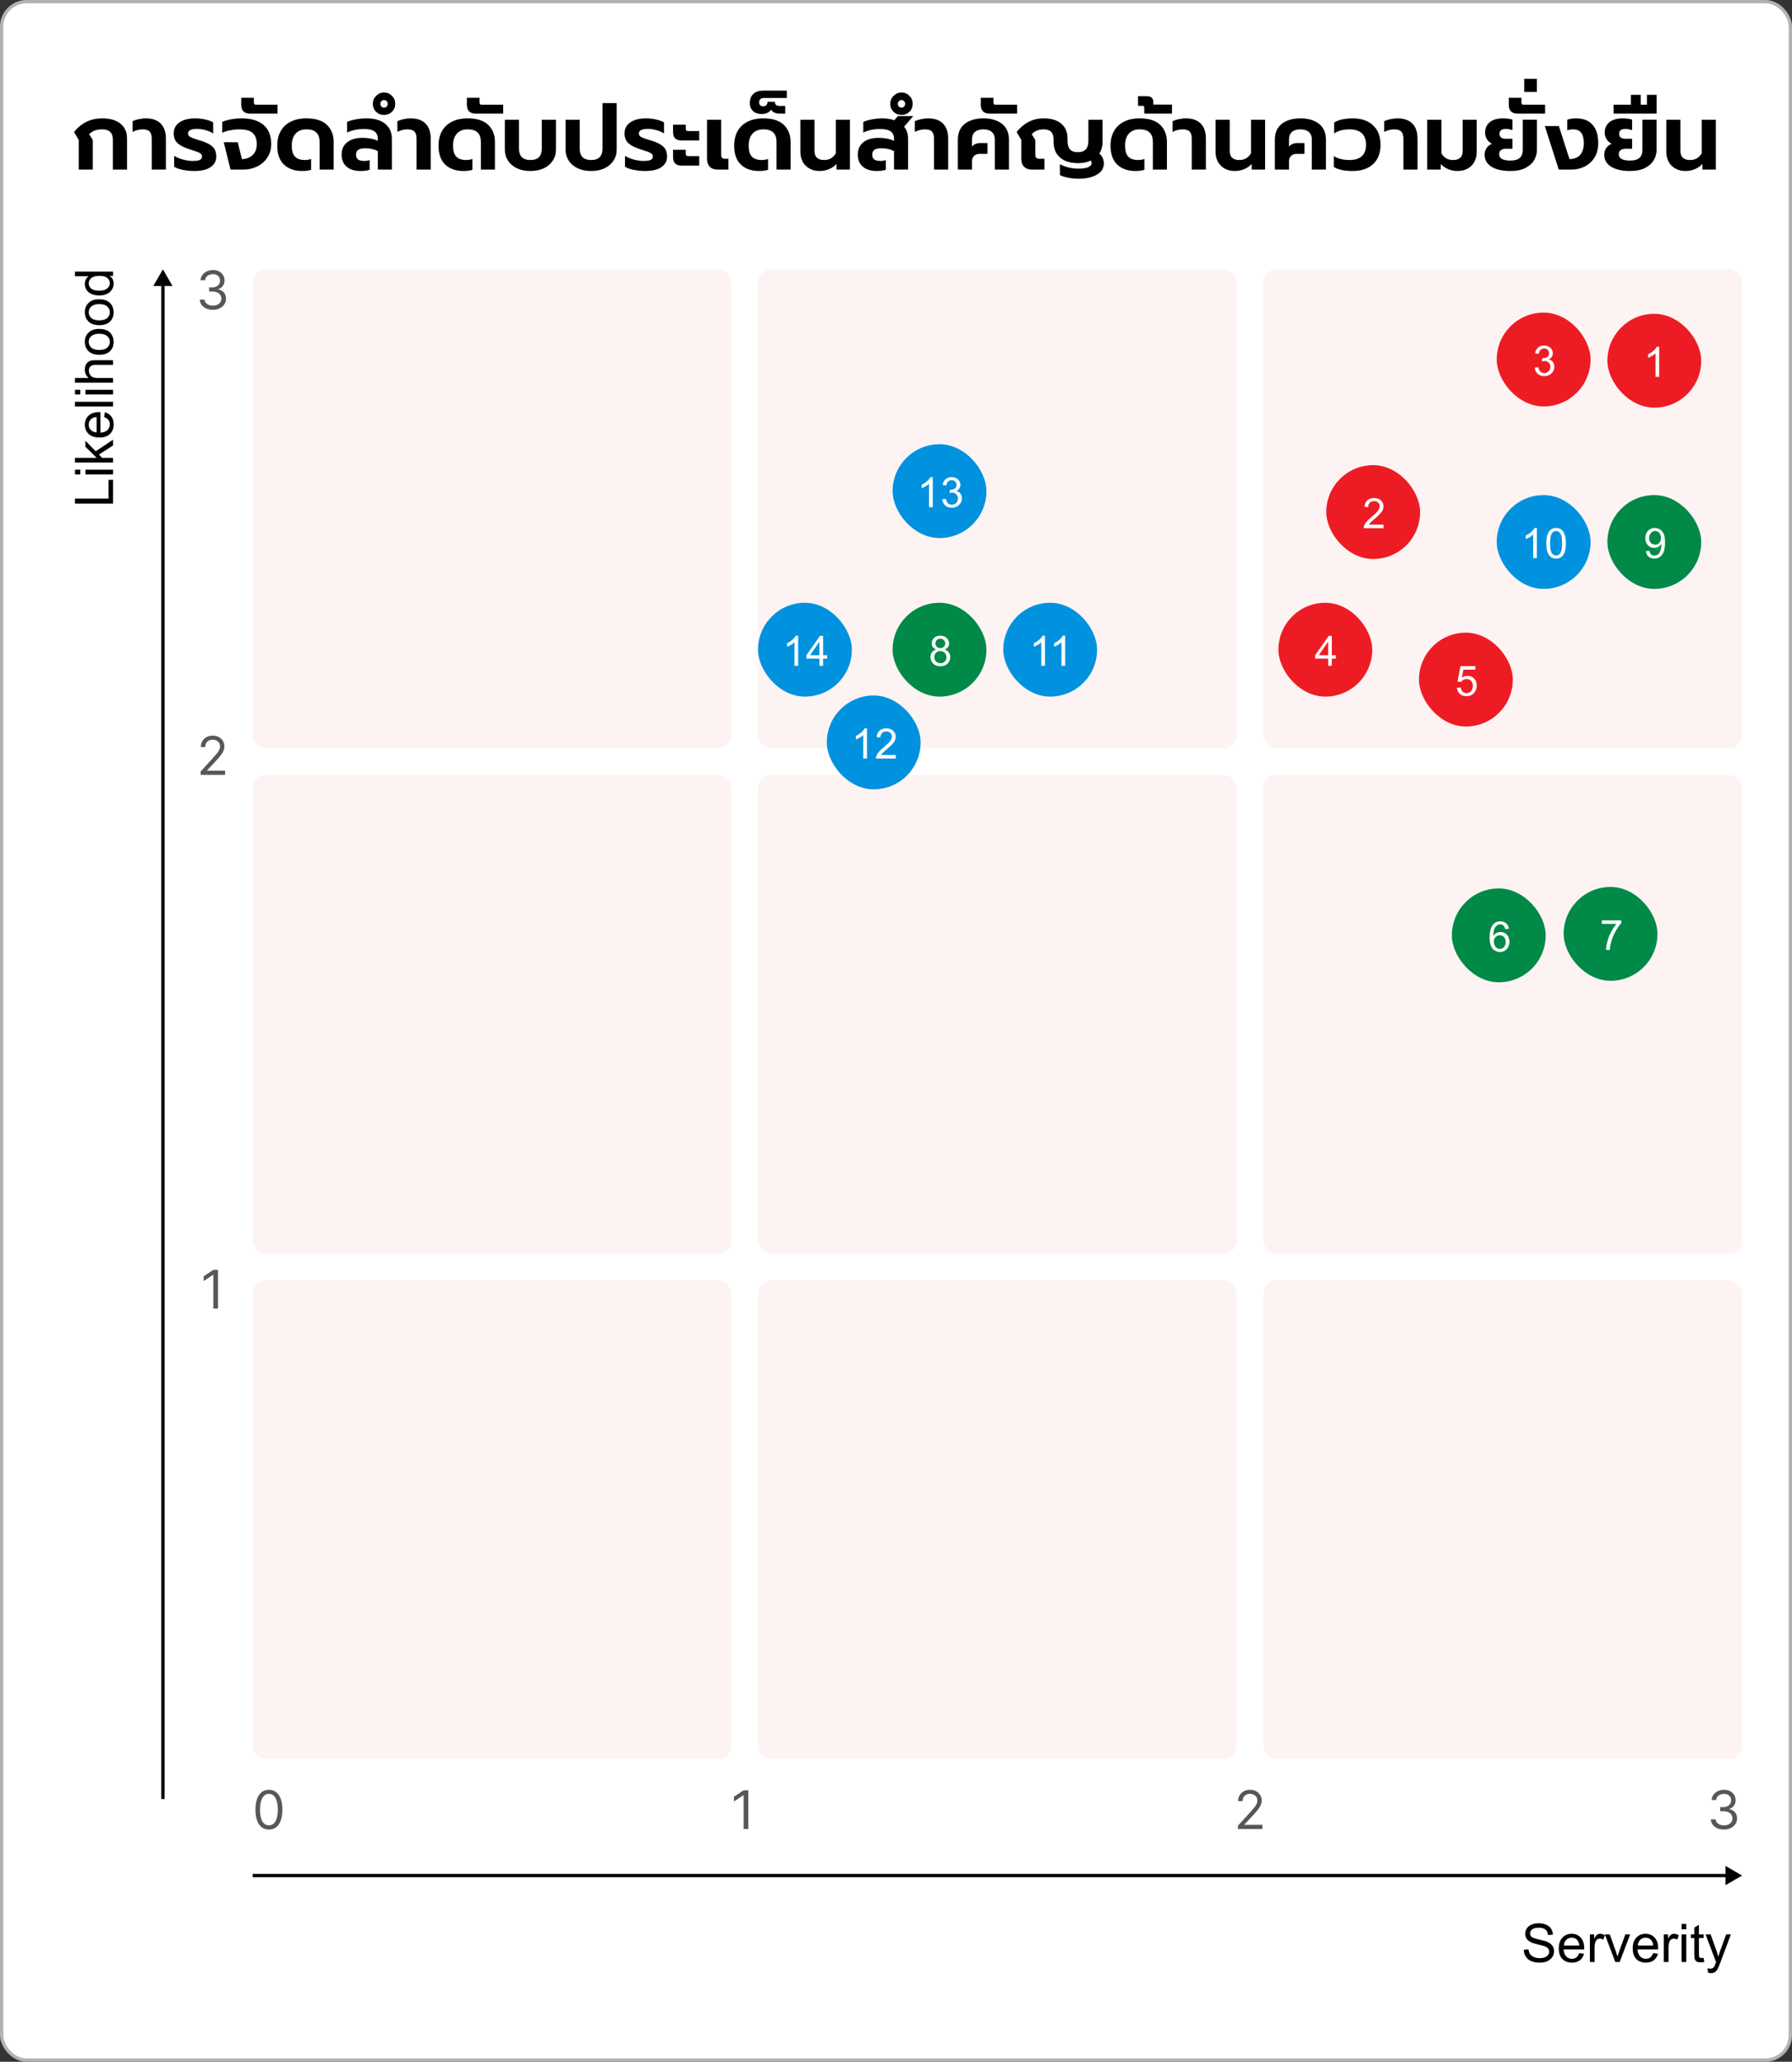 <svg width="539" height="620" viewBox="0 0 539 620" fill="none" xmlns="http://www.w3.org/2000/svg">
<rect x="0" y="0" width="539" height="620" fill="#333333" stroke="none"/>
<rect x="0.5" y="0.5" width="538" height="619" rx="7.5" fill="white"/>
<rect x="0.5" y="0.5" width="538" height="619" rx="7.5" stroke="#B2B2B2"/>
<path d="M23.677 42.068L22.277 39.688C24.462 36.963 27.271 35.6 30.706 35.6C33.114 35.6 34.962 36.132 36.249 37.196C37.556 38.26 38.209 39.744 38.209 41.648V51H33.953V41.984C33.953 39.931 32.871 38.904 30.706 38.904C29.903 38.904 29.184 39.016 28.549 39.24C27.933 39.464 27.355 39.828 26.814 40.332L27.905 42.124V51H23.677V42.068ZM45.64 41.676C45.64 40.705 45.434 40.005 45.024 39.576C44.613 39.128 43.894 38.904 42.868 38.904C41.878 38.904 40.88 39.156 39.872 39.66V36.44C40.32 36.216 40.917 36.02 41.664 35.852C42.429 35.684 43.166 35.6 43.876 35.6C45.836 35.6 47.329 36.123 48.356 37.168C49.382 38.213 49.896 39.725 49.896 41.704V51H45.64V41.676ZM58.408 51.42C57.306 51.42 56.186 51.308 55.048 51.084C53.928 50.879 53.041 50.561 52.388 50.132V46.884C53.209 47.369 54.124 47.743 55.132 48.004C56.158 48.265 57.082 48.396 57.904 48.396C58.893 48.396 59.612 48.303 60.06 48.116C60.526 47.911 60.76 47.556 60.76 47.052C60.76 46.604 60.536 46.259 60.088 46.016C59.658 45.773 58.846 45.465 57.652 45.092L56.952 44.868C55.346 44.364 54.161 43.757 53.396 43.048C52.63 42.339 52.248 41.368 52.248 40.136C52.248 38.699 52.826 37.588 53.984 36.804C55.141 36.001 56.7 35.6 58.66 35.6C59.724 35.6 60.75 35.712 61.74 35.936C62.729 36.16 63.522 36.449 64.12 36.804V40.136C63.522 39.725 62.776 39.399 61.88 39.156C61.002 38.895 60.134 38.764 59.276 38.764C57.465 38.764 56.56 39.221 56.56 40.136C56.56 40.584 56.774 40.929 57.204 41.172C57.633 41.415 58.398 41.704 59.5 42.04L60.508 42.348C61.684 42.721 62.598 43.132 63.252 43.58C63.924 44.028 64.39 44.532 64.652 45.092C64.913 45.652 65.044 46.333 65.044 47.136C65.044 48.424 64.484 49.46 63.364 50.244C62.262 51.028 60.61 51.42 58.408 51.42ZM67.297 42.768H71.497L72.757 47.836C74.045 47.836 75.109 47.444 75.949 46.66C76.808 45.857 77.237 44.765 77.237 43.384C77.237 41.891 76.836 40.771 76.033 40.024C75.249 39.277 73.896 38.904 71.973 38.904C71.077 38.904 70.153 38.997 69.201 39.184C68.249 39.371 67.465 39.613 66.849 39.912V36.636C67.596 36.319 68.483 36.067 69.509 35.88C70.555 35.693 71.609 35.6 72.673 35.6C75.567 35.6 77.769 36.263 79.281 37.588C80.812 38.895 81.577 40.808 81.577 43.328C81.577 44.859 81.195 46.203 80.429 47.36C79.683 48.517 78.665 49.413 77.377 50.048C76.108 50.683 74.708 51 73.177 51H69.341L67.297 42.768ZM75.244 34.172C73.452 34.172 72.556 33.267 72.556 31.456V29.412H76.364V30.784C76.364 31.045 76.42 31.232 76.532 31.344C76.625 31.437 76.812 31.484 77.092 31.484H83.476V34.172H75.244ZM90.896 51.42C88.581 51.42 86.752 50.776 85.408 49.488C84.064 48.2 83.392 46.315 83.392 43.832C83.392 41.237 84.167 39.221 85.716 37.784C87.265 36.328 89.403 35.6 92.128 35.6C94.947 35.6 97.019 36.253 98.344 37.56C99.688 38.867 100.36 40.584 100.36 42.712V51H96.132V42.684C96.132 41.452 95.815 40.519 95.18 39.884C94.564 39.231 93.547 38.904 92.128 38.904C90.784 38.904 89.72 39.324 88.936 40.164C88.152 41.004 87.76 42.227 87.76 43.832C87.76 45.307 88.077 46.389 88.712 47.08C89.365 47.771 90.355 48.116 91.68 48.116C92.389 48.116 93.024 48.013 93.584 47.808V51.056C92.856 51.299 91.96 51.42 90.896 51.42ZM108.379 51.42C106.662 51.42 105.29 50.991 104.263 50.132C103.255 49.273 102.751 48.06 102.751 46.492C102.751 44.924 103.302 43.692 104.403 42.796C105.523 41.9 107.054 41.452 108.995 41.452C110.806 41.452 112.355 41.751 113.643 42.348V41.76C113.643 40.752 113.307 40.005 112.635 39.52C111.982 39.035 110.918 38.792 109.443 38.792C108.529 38.792 107.633 38.885 106.755 39.072C105.878 39.259 105.094 39.52 104.403 39.856V36.664C105.019 36.365 105.869 36.113 106.951 35.908C108.034 35.703 109.126 35.6 110.227 35.6C112.729 35.6 114.623 36.16 115.911 37.28C117.218 38.381 117.871 39.865 117.871 41.732V51H113.643V45.428C112.561 44.868 111.291 44.588 109.835 44.588C108.883 44.588 108.183 44.747 107.735 45.064C107.306 45.381 107.091 45.876 107.091 46.548C107.091 47.164 107.287 47.631 107.679 47.948C108.09 48.247 108.734 48.396 109.611 48.396C110.227 48.396 110.75 48.303 111.179 48.116V51.056C110.451 51.299 109.518 51.42 108.379 51.42ZM115.52 34.564C114.568 34.564 113.765 34.247 113.112 33.612C112.459 32.959 112.132 32.156 112.132 31.204C112.132 30.271 112.468 29.477 113.14 28.824C113.793 28.152 114.587 27.816 115.52 27.816C116.453 27.816 117.247 28.152 117.9 28.824C118.553 29.477 118.88 30.271 118.88 31.204C118.88 32.156 118.553 32.959 117.9 33.612C117.247 34.247 116.453 34.564 115.52 34.564ZM115.52 32.38C115.819 32.38 116.08 32.268 116.304 32.044C116.509 31.801 116.612 31.531 116.612 31.232C116.612 30.915 116.509 30.644 116.304 30.42C116.08 30.196 115.819 30.084 115.52 30.084C115.203 30.084 114.941 30.196 114.736 30.42C114.512 30.644 114.4 30.915 114.4 31.232C114.4 31.531 114.512 31.801 114.736 32.044C114.941 32.268 115.203 32.38 115.52 32.38ZM125.292 41.676C125.292 40.705 125.087 40.005 124.676 39.576C124.265 39.128 123.547 38.904 122.52 38.904C121.531 38.904 120.532 39.156 119.524 39.66V36.44C119.972 36.216 120.569 36.02 121.316 35.852C122.081 35.684 122.819 35.6 123.528 35.6C125.488 35.6 126.981 36.123 128.008 37.168C129.035 38.213 129.548 39.725 129.548 41.704V51H125.292V41.676ZM139.404 51.42C137.089 51.42 135.26 50.776 133.916 49.488C132.572 48.2 131.9 46.315 131.9 43.832C131.9 41.237 132.675 39.221 134.224 37.784C135.773 36.328 137.911 35.6 140.636 35.6C143.455 35.6 145.527 36.253 146.852 37.56C148.196 38.867 148.868 40.584 148.868 42.712V51H144.64V42.684C144.64 41.452 144.323 40.519 143.688 39.884C143.072 39.231 142.055 38.904 140.636 38.904C139.292 38.904 138.228 39.324 137.444 40.164C136.66 41.004 136.268 42.227 136.268 43.832C136.268 45.307 136.585 46.389 137.22 47.08C137.873 47.771 138.863 48.116 140.188 48.116C140.897 48.116 141.532 48.013 142.092 47.808V51.056C141.364 51.299 140.468 51.42 139.404 51.42ZM143.111 34.172C141.319 34.172 140.423 33.267 140.423 31.456V29.412H144.231V30.784C144.231 31.045 144.287 31.232 144.399 31.344C144.493 31.437 144.679 31.484 144.959 31.484H151.343V34.172H143.111ZM159.547 51.42C157.998 51.42 156.645 51.149 155.487 50.608C154.33 50.048 153.434 49.283 152.799 48.312C152.165 47.341 151.847 46.24 151.847 45.008V36.02H156.103V44.728C156.103 45.811 156.383 46.651 156.943 47.248C157.522 47.827 158.39 48.116 159.547 48.116C160.705 48.116 161.563 47.827 162.123 47.248C162.683 46.651 162.963 45.811 162.963 44.728V36.02H167.219V45.008C167.219 46.24 166.902 47.341 166.267 48.312C165.633 49.283 164.737 50.048 163.579 50.608C162.422 51.149 161.078 51.42 159.547 51.42ZM177.812 51.42C176.263 51.42 174.91 51.149 173.752 50.608C172.595 50.048 171.699 49.283 171.064 48.312C170.43 47.341 170.112 46.24 170.112 45.008V36.02H174.368V44.728C174.368 45.811 174.648 46.651 175.208 47.248C175.787 47.827 176.655 48.116 177.812 48.116C178.97 48.116 179.828 47.827 180.388 47.248C180.948 46.651 181.228 45.811 181.228 44.728V31.008H185.484V45.008C185.484 46.24 185.167 47.341 184.532 48.312C183.898 49.283 183.002 50.048 181.844 50.608C180.687 51.149 179.343 51.42 177.812 51.42ZM194.005 51.42C192.904 51.42 191.784 51.308 190.645 51.084C189.525 50.879 188.639 50.561 187.985 50.132V46.884C188.807 47.369 189.721 47.743 190.729 48.004C191.756 48.265 192.68 48.396 193.501 48.396C194.491 48.396 195.209 48.303 195.657 48.116C196.124 47.911 196.357 47.556 196.357 47.052C196.357 46.604 196.133 46.259 195.685 46.016C195.256 45.773 194.444 45.465 193.249 45.092L192.549 44.868C190.944 44.364 189.759 43.757 188.993 43.048C188.228 42.339 187.845 41.368 187.845 40.136C187.845 38.699 188.424 37.588 189.581 36.804C190.739 36.001 192.297 35.6 194.257 35.6C195.321 35.6 196.348 35.712 197.337 35.936C198.327 36.16 199.12 36.449 199.717 36.804V40.136C199.12 39.725 198.373 39.399 197.477 39.156C196.6 38.895 195.732 38.764 194.873 38.764C193.063 38.764 192.157 39.221 192.157 40.136C192.157 40.584 192.372 40.929 192.801 41.172C193.231 41.415 193.996 41.704 195.097 42.04L196.105 42.348C197.281 42.721 198.196 43.132 198.849 43.58C199.521 44.028 199.988 44.532 200.249 45.092C200.511 45.652 200.641 46.333 200.641 47.136C200.641 48.424 200.081 49.46 198.961 50.244C197.86 51.028 196.208 51.42 194.005 51.42ZM205.079 42.236C204.145 42.236 203.473 42.031 203.063 41.62C202.652 41.191 202.447 40.547 202.447 39.688V37.504H206.255V38.708C206.255 38.951 206.311 39.128 206.423 39.24C206.535 39.352 206.731 39.408 207.011 39.408H210.315V42.236H205.079ZM205.079 49.796C204.145 49.796 203.473 49.581 203.063 49.152C202.652 48.723 202.447 48.079 202.447 47.22V45.036H206.255V46.24C206.255 46.483 206.311 46.66 206.423 46.772C206.535 46.884 206.731 46.94 207.011 46.94H210.315V49.796H205.079ZM215.851 51C214.824 51 214.031 50.711 213.471 50.132C212.93 49.535 212.659 48.713 212.659 47.668V36.02H216.915V46.52C216.915 46.968 217.008 47.285 217.195 47.472C217.382 47.659 217.69 47.752 218.119 47.752H219.099V51H215.851ZM228.326 51.42C226.011 51.42 224.182 50.776 222.838 49.488C221.494 48.2 220.822 46.315 220.822 43.832C220.822 41.237 221.596 39.221 223.146 37.784C224.695 36.328 226.832 35.6 229.558 35.6C232.376 35.6 234.448 36.253 235.774 37.56C237.118 38.867 237.79 40.584 237.79 42.712V51H233.562V42.684C233.562 41.452 233.244 40.519 232.61 39.884C231.994 39.231 230.976 38.904 229.558 38.904C228.214 38.904 227.15 39.324 226.366 40.164C225.582 41.004 225.19 42.227 225.19 43.832C225.19 45.307 225.507 46.389 226.142 47.08C226.795 47.771 227.784 48.116 229.11 48.116C229.819 48.116 230.454 48.013 231.014 47.808V51.056C230.286 51.299 229.39 51.42 228.326 51.42ZM229.121 34.284C228.02 34.284 227.152 33.995 226.517 33.416C225.864 32.819 225.537 32.025 225.537 31.036C225.537 29.785 225.901 28.843 226.629 28.208C227.338 27.573 228.318 27.256 229.569 27.256H236.653V29.468H229.877C228.85 29.468 228.337 29.888 228.337 30.728C228.337 31.12 228.44 31.428 228.645 31.652C228.85 31.857 229.149 31.96 229.541 31.96C229.97 31.96 230.297 31.839 230.521 31.596C230.745 31.353 230.857 31.027 230.857 30.616H233.069C233.069 31.437 233.536 31.848 234.469 31.848H236.177V34.172H234.525C233.89 34.172 233.34 34.06 232.873 33.836C232.388 33.593 232.07 33.295 231.921 32.94C231.753 33.313 231.408 33.631 230.885 33.892C230.362 34.153 229.774 34.284 229.121 34.284ZM246.565 51.42C245.352 51.42 244.306 51.168 243.429 50.664C242.552 50.16 241.88 49.469 241.413 48.592C240.965 47.715 240.741 46.735 240.741 45.652V36.02H244.997V45.4C244.997 47.211 245.958 48.116 247.881 48.116C248.665 48.116 249.337 47.957 249.897 47.64C250.476 47.304 250.98 46.791 251.409 46.1V36.02H255.637V51H251.605V49.32C250.952 50.011 250.177 50.533 249.281 50.888C248.404 51.243 247.498 51.42 246.565 51.42ZM263.637 51.42C261.92 51.42 260.548 50.991 259.521 50.132C258.513 49.273 258.009 48.06 258.009 46.492C258.009 44.924 258.56 43.692 259.661 42.796C260.781 41.9 262.312 41.452 264.253 41.452C266.064 41.452 267.613 41.751 268.901 42.348V41.76C268.901 40.752 268.565 40.005 267.893 39.52C267.24 39.035 266.176 38.792 264.701 38.792C263.787 38.792 262.891 38.885 262.013 39.072C261.136 39.259 260.352 39.52 259.661 39.856V36.664C260.277 36.365 261.127 36.113 262.209 35.908C263.292 35.703 264.384 35.6 265.485 35.6C266.736 35.6 267.903 35.787 268.985 36.16L270.077 34.9H274.697L271.925 38.12C272.728 39.035 273.129 40.239 273.129 41.732V51H268.901V45.428C267.819 44.868 266.549 44.588 265.093 44.588C264.141 44.588 263.441 44.747 262.993 45.064C262.564 45.381 262.349 45.876 262.349 46.548C262.349 47.164 262.545 47.631 262.937 47.948C263.348 48.247 263.992 48.396 264.869 48.396C265.485 48.396 266.008 48.303 266.437 48.116V51.056C265.709 51.299 264.776 51.42 263.637 51.42ZM271.161 34.564C270.209 34.564 269.406 34.247 268.753 33.612C268.099 32.959 267.773 32.156 267.773 31.204C267.773 30.271 268.109 29.477 268.781 28.824C269.434 28.152 270.227 27.816 271.161 27.816C272.094 27.816 272.887 28.152 273.541 28.824C274.194 29.477 274.521 30.271 274.521 31.204C274.521 32.156 274.194 32.959 273.541 33.612C272.887 34.247 272.094 34.564 271.161 34.564ZM271.161 32.38C271.459 32.38 271.721 32.268 271.945 32.044C272.15 31.801 272.253 31.531 272.253 31.232C272.253 30.915 272.15 30.644 271.945 30.42C271.721 30.196 271.459 30.084 271.161 30.084C270.843 30.084 270.582 30.196 270.377 30.42C270.153 30.644 270.041 30.915 270.041 31.232C270.041 31.531 270.153 31.801 270.377 32.044C270.582 32.268 270.843 32.38 271.161 32.38ZM280.933 41.676C280.933 40.705 280.727 40.005 280.317 39.576C279.906 39.128 279.187 38.904 278.161 38.904C277.171 38.904 276.173 39.156 275.165 39.66V36.44C275.613 36.216 276.21 36.02 276.957 35.852C277.722 35.684 278.459 35.6 279.169 35.6C281.129 35.6 282.622 36.123 283.649 37.168C284.675 38.213 285.189 39.725 285.189 41.704V51H280.933V41.676ZM288.101 42.012C288.101 39.94 288.791 38.353 290.173 37.252C291.573 36.151 293.449 35.6 295.801 35.6C298.153 35.6 300.019 36.151 301.401 37.252C302.782 38.353 303.473 39.94 303.473 42.012V51H299.217V41.984C299.217 40.957 298.918 40.192 298.321 39.688C297.742 39.165 296.902 38.904 295.801 38.904C294.681 38.904 293.822 39.165 293.225 39.688C292.646 40.192 292.357 40.957 292.357 41.984V44.112C292.581 43.776 292.907 43.515 293.337 43.328C293.785 43.123 294.279 43.02 294.821 43.02H297.005V46.268H294.597C293.943 46.268 293.402 46.473 292.973 46.884C292.562 47.295 292.357 47.827 292.357 48.48V51H288.101V42.012ZM297.685 34.172C295.893 34.172 294.997 33.267 294.997 31.456V29.412H298.805V30.784C298.805 31.045 298.861 31.232 298.973 31.344C299.067 31.437 299.253 31.484 299.533 31.484H305.918V34.172H297.685ZM324.454 53.744C323.39 53.744 322.344 53.641 321.318 53.436C320.291 53.249 319.451 52.988 318.798 52.652V49.376C320.515 50.272 322.4 50.72 324.454 50.72C325.611 50.72 326.544 50.58 327.254 50.3C327.963 50.02 328.318 49.6 328.318 49.04C328.318 48.779 328.252 48.527 328.122 48.284C326.983 48.807 325.686 49.068 324.23 49.068C322.699 49.068 321.374 48.807 320.254 48.284C319.152 47.761 318.312 47.024 317.734 46.072C317.174 45.12 316.894 44.019 316.894 42.768V41.984C316.894 40.939 316.651 40.164 316.166 39.66C315.68 39.156 314.934 38.904 313.926 38.904C313.179 38.904 312.516 39.016 311.938 39.24C311.378 39.464 310.836 39.828 310.314 40.332L311.406 42.124V46.52C311.406 46.968 311.508 47.285 311.714 47.472C311.919 47.659 312.255 47.752 312.722 47.752H314.15V51H310.398C309.371 51 308.578 50.711 308.018 50.132C307.458 49.535 307.178 48.713 307.178 47.668V42.068L305.778 39.688C306.842 38.363 308.036 37.355 309.362 36.664C310.687 35.955 312.208 35.6 313.926 35.6C316.24 35.6 318.014 36.141 319.246 37.224C320.478 38.288 321.094 39.763 321.094 41.648V42.376C321.094 43.477 321.336 44.317 321.822 44.896C322.307 45.475 323.11 45.764 324.23 45.764C326.32 45.764 327.366 44.635 327.366 42.376V36.02H331.622V42.768C331.622 44.037 331.304 45.167 330.67 46.156C331.136 46.585 331.472 47.043 331.678 47.528C331.902 48.013 332.014 48.555 332.014 49.152C332.014 50.608 331.304 51.737 329.886 52.54C328.467 53.343 326.656 53.744 324.454 53.744ZM341.529 51.42C339.214 51.42 337.385 50.776 336.041 49.488C334.697 48.2 334.025 46.315 334.025 43.832C334.025 41.237 334.8 39.221 336.349 37.784C337.898 36.328 340.036 35.6 342.761 35.6C345.58 35.6 347.652 36.253 348.977 37.56C350.321 38.867 350.993 40.584 350.993 42.712V51H346.765V42.684C346.765 41.452 346.448 40.519 345.813 39.884C345.197 39.231 344.18 38.904 342.761 38.904C341.417 38.904 340.353 39.324 339.569 40.164C338.785 41.004 338.393 42.227 338.393 43.832C338.393 45.307 338.71 46.389 339.345 47.08C339.998 47.771 340.988 48.116 342.313 48.116C343.022 48.116 343.657 48.013 344.217 47.808V51.056C343.489 51.299 342.593 51.42 341.529 51.42ZM344.172 32.38C344.172 32.175 344.135 32.035 344.06 31.96C343.967 31.867 343.818 31.82 343.612 31.82H342.296V28.936H344.928C345.619 28.936 346.123 29.095 346.44 29.412C346.739 29.729 346.888 30.131 346.888 30.616V31.456H352.516V34.172H344.172V32.38ZM358.452 41.676C358.452 40.705 358.247 40.005 357.836 39.576C357.426 39.128 356.707 38.904 355.68 38.904C354.691 38.904 353.692 39.156 352.684 39.66V36.44C353.132 36.216 353.73 36.02 354.476 35.852C355.242 35.684 355.979 35.6 356.688 35.6C358.648 35.6 360.142 36.123 361.168 37.168C362.195 38.213 362.708 39.725 362.708 41.704V51H358.452V41.676ZM371.444 51.42C370.231 51.42 369.185 51.168 368.308 50.664C367.431 50.16 366.759 49.469 366.292 48.592C365.844 47.715 365.62 46.735 365.62 45.652V36.02H369.876V45.4C369.876 47.211 370.837 48.116 372.76 48.116C373.544 48.116 374.216 47.957 374.776 47.64C375.355 47.304 375.859 46.791 376.288 46.1V36.02H380.516V51H376.484V49.32C375.831 50.011 375.056 50.533 374.16 50.888C373.283 51.243 372.377 51.42 371.444 51.42ZM383.448 42.012C383.448 39.94 384.139 38.353 385.52 37.252C386.92 36.151 388.796 35.6 391.148 35.6C393.5 35.6 395.367 36.151 396.748 37.252C398.13 38.353 398.82 39.94 398.82 42.012V51H394.564V41.984C394.564 40.957 394.266 40.192 393.668 39.688C393.09 39.165 392.25 38.904 391.148 38.904C390.028 38.904 389.17 39.165 388.572 39.688C387.994 40.192 387.704 40.957 387.704 41.984V44.112C387.928 43.776 388.255 43.515 388.684 43.328C389.132 43.123 389.627 43.02 390.168 43.02H392.352V46.268H389.944C389.291 46.268 388.75 46.473 388.32 46.884C387.91 47.295 387.704 47.827 387.704 48.48V51H383.448V42.012ZM406.865 51.42C404.382 51.42 402.488 51.019 401.181 50.216V46.912C402.338 47.715 403.925 48.116 405.941 48.116C407.509 48.116 408.722 47.743 409.581 46.996C410.44 46.231 410.869 45.073 410.869 43.524C410.869 41.975 410.44 40.817 409.581 40.052C408.722 39.287 407.509 38.904 405.941 38.904C404 38.904 402.45 39.315 401.293 40.136V36.832C401.946 36.421 402.758 36.113 403.729 35.908C404.7 35.703 405.745 35.6 406.865 35.6C409.478 35.6 411.522 36.3 412.997 37.7C414.49 39.081 415.237 41.023 415.237 43.524C415.237 46.025 414.49 47.967 412.997 49.348C411.522 50.729 409.478 51.42 406.865 51.42ZM422.109 41.676C422.109 40.705 421.903 40.005 421.493 39.576C421.082 39.128 420.363 38.904 419.337 38.904C418.347 38.904 417.349 39.156 416.341 39.66V36.44C416.789 36.216 417.386 36.02 418.133 35.852C418.898 35.684 419.635 35.6 420.345 35.6C422.305 35.6 423.798 36.123 424.825 37.168C425.851 38.213 426.365 39.725 426.365 41.704V51H422.109V41.676ZM438.348 51.42C437.415 51.42 436.51 51.243 435.632 50.888C434.755 50.533 433.99 50.011 433.336 49.32V51H429.276V36.02H433.532V46.1C433.943 46.791 434.438 47.304 435.016 47.64C435.595 47.957 436.276 48.116 437.06 48.116C438.983 48.116 439.944 47.211 439.944 45.4V36.02H444.172V45.652C444.172 46.735 443.948 47.715 443.5 48.592C443.052 49.469 442.39 50.16 441.512 50.664C440.635 51.168 439.58 51.42 438.348 51.42ZM454.244 51.42C451.911 51.42 450.044 51 448.644 50.16C447.244 49.301 446.544 48.079 446.544 46.492C446.544 45.764 446.74 45.111 447.132 44.532C447.543 43.935 448.084 43.505 448.756 43.244C448.14 42.927 447.636 42.469 447.244 41.872C446.871 41.275 446.684 40.621 446.684 39.912C446.684 38.605 447.142 37.56 448.056 36.776C448.99 35.992 450.334 35.6 452.088 35.6C452.63 35.6 453.162 35.637 453.684 35.712C454.226 35.787 454.636 35.871 454.916 35.964V39.156C454.655 39.044 454.338 38.951 453.964 38.876C453.61 38.801 453.283 38.764 452.984 38.764C451.678 38.764 451.024 39.249 451.024 40.22C451.024 40.724 451.183 41.107 451.5 41.368C451.836 41.611 452.35 41.732 453.04 41.732H454.916V44.728H453.04C451.622 44.728 450.912 45.288 450.912 46.408C450.912 47.005 451.192 47.472 451.752 47.808C452.331 48.125 453.162 48.284 454.244 48.284C455.551 48.284 456.503 48.023 457.1 47.5C457.716 46.959 458.024 46.156 458.024 45.092V35.992H462.28V45.064C462.28 46.128 462.01 47.145 461.468 48.116C460.927 49.068 460.059 49.861 458.864 50.496C457.67 51.112 456.13 51.42 454.244 51.42ZM456.498 34.172C454.706 34.172 453.81 33.267 453.81 31.456V29.412H457.618V30.784C457.618 31.045 457.674 31.232 457.786 31.344C457.879 31.437 458.066 31.484 458.346 31.484H464.73V34.172H456.498ZM458.458 23.7H462.266V27.648H458.458V23.7ZM464.646 37.896H468.874L472.066 47.836C473.447 47.836 474.511 47.425 475.258 46.604C476.005 45.764 476.378 44.579 476.378 43.048C476.378 41.667 476.117 40.631 475.594 39.94C475.071 39.249 474.269 38.904 473.186 38.904C472.589 38.904 471.991 38.997 471.394 39.184V35.992C472.178 35.731 473.065 35.6 474.054 35.6C476.275 35.6 477.937 36.253 479.038 37.56C480.158 38.848 480.718 40.677 480.718 43.048C480.718 44.709 480.354 46.137 479.626 47.332C478.898 48.527 477.909 49.441 476.658 50.076C475.426 50.692 474.073 51 472.598 51H468.846L464.646 37.896ZM490.229 51.42C487.895 51.42 486.029 51 484.629 50.16C483.229 49.301 482.529 48.079 482.529 46.492C482.529 45.764 482.725 45.111 483.117 44.532C483.527 43.935 484.069 43.505 484.741 43.244C484.125 42.927 483.621 42.469 483.229 41.872C482.855 41.275 482.669 40.621 482.669 39.912C482.669 38.605 483.126 37.56 484.041 36.776C484.974 35.992 486.318 35.6 488.073 35.6C488.614 35.6 489.146 35.637 489.669 35.712C490.21 35.787 490.621 35.871 490.901 35.964V39.156C490.639 39.044 490.322 38.951 489.949 38.876C489.594 38.801 489.267 38.764 488.969 38.764C487.662 38.764 487.009 39.249 487.009 40.22C487.009 40.724 487.167 41.107 487.485 41.368C487.821 41.611 488.334 41.732 489.025 41.732H490.901V44.728H489.025C487.606 44.728 486.897 45.288 486.897 46.408C486.897 47.005 487.177 47.472 487.737 47.808C488.315 48.125 489.146 48.284 490.229 48.284C491.535 48.284 492.487 48.023 493.085 47.5C493.701 46.959 494.009 46.156 494.009 45.092V35.992H498.265V45.064C498.265 46.128 497.994 47.145 497.453 48.116C496.911 49.068 496.043 49.861 494.849 50.496C493.654 51.112 492.114 51.42 490.229 51.42ZM485.342 31.484H490.55V28.516H493.49V31.484H495.366V28.516H498.278V34.172H485.342V31.484ZM507.014 51.42C505.801 51.42 504.756 51.168 503.878 50.664C503.001 50.16 502.329 49.469 501.862 48.592C501.414 47.715 501.19 46.735 501.19 45.652V36.02H505.446V45.4C505.446 47.211 506.408 48.116 508.33 48.116C509.114 48.116 509.786 47.957 510.346 47.64C510.925 47.304 511.429 46.791 511.858 46.1V36.02H516.086V51H512.054V49.32C511.401 50.011 510.626 50.533 509.73 50.888C508.853 51.243 507.948 51.42 507.014 51.42Z" fill="black"/>
<path d="M34 151.453H22.547V149.938H32.648V144.297H34V151.453ZM24.164 142.656H22.547V141.25H24.164V142.656ZM34 142.656H25.703V141.25H34V142.656ZM34 139.094H22.547V137.688H29.078L25.703 134.359V132.539L28.781 135.711L34 132.219V133.953L29.758 136.695L30.711 137.688H34V139.094ZM31.328 125.422L31.508 123.969C32.357 124.198 33.016 124.622 33.484 125.242C33.953 125.862 34.188 126.654 34.188 127.617C34.188 128.831 33.815 129.794 33.07 130.508C32.32 131.216 31.271 131.57 29.922 131.57C28.526 131.57 27.443 131.211 26.672 130.492C25.901 129.773 25.516 128.841 25.516 127.695C25.516 126.586 25.893 125.68 26.648 124.977C27.404 124.273 28.466 123.922 29.836 123.922C29.919 123.922 30.044 123.924 30.211 123.93V130.117C31.122 130.065 31.82 129.807 32.305 129.344C32.789 128.88 33.031 128.302 33.031 127.609C33.031 127.094 32.896 126.654 32.625 126.289C32.354 125.924 31.922 125.635 31.328 125.422ZM29.055 130.039V125.406C28.357 125.469 27.833 125.646 27.484 125.938C26.943 126.385 26.672 126.966 26.672 127.68C26.672 128.326 26.888 128.87 27.32 129.312C27.753 129.75 28.331 129.992 29.055 130.039ZM34 122.227H22.547V120.82H34V122.227ZM24.164 118.625H22.547L22.547 117.219H24.164V118.625ZM34 118.625H25.703V117.219H34V118.625ZM34 115.07H22.547V113.664H26.656C25.896 113.008 25.516 112.18 25.516 111.18C25.516 110.565 25.638 110.031 25.883 109.578C26.122 109.125 26.456 108.802 26.883 108.609C27.31 108.411 27.93 108.312 28.742 108.312H34V109.719H28.742C28.039 109.719 27.529 109.872 27.211 110.18C26.888 110.482 26.727 110.911 26.727 111.469C26.727 111.885 26.836 112.279 27.055 112.648C27.268 113.013 27.56 113.273 27.93 113.43C28.299 113.586 28.81 113.664 29.461 113.664H34V115.07ZM29.852 106.688C28.315 106.688 27.177 106.26 26.438 105.406C25.823 104.693 25.516 103.823 25.516 102.797C25.516 101.656 25.891 100.724 26.641 100C27.385 99.276 28.417 98.914 29.734 98.914C30.802 98.914 31.643 99.076 32.258 99.398C32.867 99.716 33.341 100.182 33.68 100.797C34.018 101.406 34.188 102.073 34.188 102.797C34.188 103.958 33.815 104.898 33.07 105.617C32.325 106.331 31.253 106.688 29.852 106.688ZM29.852 105.242C30.914 105.242 31.711 105.01 32.242 104.547C32.768 104.083 33.031 103.5 33.031 102.797C33.031 102.099 32.766 101.518 32.234 101.055C31.703 100.591 30.893 100.359 29.805 100.359C28.779 100.359 28.003 100.594 27.477 101.062C26.945 101.526 26.68 102.104 26.68 102.797C26.68 103.5 26.943 104.083 27.469 104.547C27.995 105.01 28.789 105.242 29.852 105.242ZM29.852 97.781C28.315 97.781 27.177 97.354 26.438 96.5C25.823 95.787 25.516 94.917 25.516 93.891C25.516 92.75 25.891 91.818 26.641 91.094C27.385 90.37 28.417 90.008 29.734 90.008C30.802 90.008 31.643 90.169 32.258 90.492C32.867 90.81 33.341 91.276 33.68 91.891C34.018 92.5 34.188 93.167 34.188 93.891C34.188 95.052 33.815 95.992 33.07 96.711C32.325 97.424 31.253 97.781 29.852 97.781ZM29.852 96.336C30.914 96.336 31.711 96.104 32.242 95.641C32.768 95.177 33.031 94.594 33.031 93.891C33.031 93.193 32.766 92.612 32.234 92.148C31.703 91.685 30.893 91.453 29.805 91.453C28.779 91.453 28.003 91.688 27.477 92.156C26.945 92.62 26.68 93.198 26.68 93.891C26.68 94.594 26.943 95.177 27.469 95.641C27.995 96.104 28.789 96.336 29.852 96.336ZM34 82.969H32.953C33.776 83.495 34.188 84.268 34.188 85.289C34.188 85.951 34.005 86.56 33.641 87.117C33.276 87.669 32.768 88.099 32.117 88.406C31.461 88.708 30.708 88.859 29.859 88.859C29.031 88.859 28.281 88.721 27.609 88.445C26.932 88.169 26.414 87.755 26.055 87.203C25.695 86.651 25.516 86.034 25.516 85.352C25.516 84.852 25.622 84.406 25.836 84.016C26.044 83.625 26.318 83.307 26.656 83.062H22.547V81.664H34V82.969ZM29.859 87.414C30.922 87.414 31.716 87.19 32.242 86.742C32.768 86.294 33.031 85.766 33.031 85.156C33.031 84.542 32.781 84.021 32.281 83.594C31.776 83.162 31.008 82.945 29.977 82.945C28.841 82.945 28.008 83.164 27.477 83.602C26.945 84.039 26.68 84.578 26.68 85.219C26.68 85.844 26.935 86.367 27.445 86.789C27.956 87.206 28.76 87.414 29.859 87.414Z" fill="black"/>
<rect opacity="0.5" x="76" y="81" width="144" height="144" rx="4" fill="#FDE8E9"/>
<rect opacity="0.5" x="228" y="81" width="144" height="144" rx="4" fill="#FDE8E9"/>
<rect opacity="0.5" x="380" y="81" width="144" height="144" rx="4" fill="#FDE8E9"/>
<rect opacity="0.5" x="76" y="233" width="144" height="144" rx="4" fill="#FDE8E9"/>
<rect opacity="0.5" x="228" y="233" width="144" height="144" rx="4" fill="#FDE8E9"/>
<rect opacity="0.5" x="380" y="233" width="144" height="144" rx="4" fill="#FDE8E9"/>
<rect opacity="0.5" x="76" y="385" width="144" height="144" rx="4" fill="#FDE8E9"/>
<rect opacity="0.5" x="228" y="385" width="144" height="144" rx="4" fill="#FDE8E9"/>
<rect opacity="0.5" x="380" y="385" width="144" height="144" rx="4" fill="#FDE8E9"/>
<rect x="483.471" y="94.365" width="28.22" height="28.22" rx="14.11" fill="#ED1C24"/>
<path d="M499.05 113.313H497.943V106.26C497.677 106.514 497.326 106.768 496.892 107.022C496.461 107.276 496.074 107.467 495.73 107.594V106.524C496.349 106.233 496.89 105.881 497.353 105.467C497.816 105.052 498.144 104.651 498.337 104.261H499.05V113.313Z" fill="white"/>
<rect x="301.762" y="181.256" width="28.22" height="28.22" rx="14.11" fill="#0092DE"/>
<path d="M314.304 200.204H313.197V193.151C312.93 193.405 312.58 193.659 312.145 193.913C311.715 194.167 311.327 194.358 310.983 194.485V193.415C311.602 193.124 312.143 192.772 312.606 192.358C313.07 191.943 313.398 191.542 313.59 191.152H314.304V200.204ZM320.379 200.204H319.272V193.151C319.006 193.405 318.655 193.659 318.221 193.913C317.79 194.167 317.403 194.358 317.058 194.485V193.415C317.677 193.124 318.219 192.772 318.682 192.358C319.145 191.943 319.473 191.542 319.666 191.152H320.379V200.204Z" fill="white"/>
<rect x="436.693" y="267.164" width="28.22" height="28.22" rx="14.11" fill="#008947"/>
<path d="M453.847 279.304L452.746 279.39C452.648 278.955 452.509 278.64 452.328 278.443C452.029 278.127 451.66 277.969 451.221 277.969C450.869 277.969 450.559 278.068 450.293 278.264C449.944 278.519 449.67 278.89 449.469 279.378C449.268 279.865 449.163 280.56 449.155 281.462C449.422 281.056 449.748 280.755 450.133 280.558C450.518 280.361 450.922 280.263 451.344 280.263C452.082 280.263 452.71 280.536 453.226 281.081C453.747 281.622 454.007 282.323 454.007 283.184C454.007 283.75 453.884 284.276 453.638 284.764C453.396 285.248 453.062 285.619 452.636 285.877C452.209 286.136 451.726 286.265 451.185 286.265C450.262 286.265 449.51 285.926 448.928 285.25C448.346 284.57 448.055 283.45 448.055 281.893C448.055 280.15 448.376 278.884 449.02 278.092C449.582 277.404 450.338 277.059 451.289 277.059C451.998 277.059 452.578 277.258 453.029 277.656C453.484 278.053 453.757 278.603 453.847 279.304ZM449.327 283.19C449.327 283.571 449.407 283.936 449.567 284.285C449.731 284.633 449.959 284.9 450.25 285.084C450.541 285.264 450.846 285.355 451.166 285.355C451.633 285.355 452.035 285.166 452.371 284.789C452.708 284.412 452.876 283.899 452.876 283.252C452.876 282.628 452.71 282.139 452.378 281.782C452.045 281.421 451.627 281.241 451.123 281.241C450.623 281.241 450.199 281.421 449.85 281.782C449.502 282.139 449.327 282.608 449.327 283.19Z" fill="white"/>
<rect x="268.48" y="181.256" width="28.22" height="28.22" rx="14.11" fill="#008947"/>
<path d="M281.594 195.315C281.135 195.147 280.795 194.907 280.573 194.596C280.352 194.284 280.241 193.911 280.241 193.476C280.241 192.821 280.477 192.269 280.949 191.822C281.42 191.375 282.047 191.152 282.83 191.152C283.617 191.152 284.251 191.382 284.73 191.841C285.21 192.296 285.45 192.851 285.45 193.507C285.45 193.925 285.339 194.29 285.118 194.602C284.9 194.909 284.568 195.147 284.122 195.315C284.675 195.496 285.095 195.787 285.382 196.188C285.673 196.59 285.819 197.07 285.819 197.627C285.819 198.398 285.546 199.046 285.001 199.57C284.456 200.095 283.738 200.358 282.849 200.358C281.959 200.358 281.242 200.095 280.696 199.57C280.151 199.042 279.879 198.384 279.879 197.597C279.879 197.01 280.026 196.52 280.321 196.127C280.621 195.729 281.045 195.459 281.594 195.315ZM281.373 193.44C281.373 193.866 281.51 194.214 281.785 194.485C282.06 194.756 282.416 194.891 282.855 194.891C283.281 194.891 283.63 194.758 283.9 194.491C284.175 194.221 284.312 193.891 284.312 193.501C284.312 193.095 284.171 192.755 283.888 192.48C283.609 192.202 283.261 192.062 282.843 192.062C282.42 192.062 282.07 192.197 281.791 192.468C281.512 192.739 281.373 193.062 281.373 193.44ZM281.016 197.603C281.016 197.918 281.09 198.224 281.238 198.519C281.389 198.814 281.613 199.044 281.908 199.208C282.203 199.367 282.521 199.447 282.861 199.447C283.39 199.447 283.826 199.277 284.171 198.937C284.515 198.597 284.687 198.164 284.687 197.64C284.687 197.107 284.509 196.666 284.152 196.317C283.8 195.969 283.357 195.795 282.824 195.795C282.303 195.795 281.871 195.967 281.527 196.311C281.186 196.656 281.016 197.086 281.016 197.603Z" fill="white"/>
<rect x="426.801" y="190.252" width="28.22" height="28.22" rx="14.11" fill="#ED1C24"/>
<path d="M438.211 206.838L439.373 206.74C439.459 207.305 439.658 207.732 439.97 208.019C440.286 208.302 440.665 208.443 441.107 208.443C441.64 208.443 442.091 208.242 442.46 207.84C442.829 207.439 443.014 206.906 443.014 206.242C443.014 205.61 442.835 205.112 442.479 204.747C442.126 204.383 441.663 204.2 441.089 204.2C440.732 204.2 440.411 204.282 440.124 204.446C439.837 204.606 439.611 204.815 439.447 205.073L438.408 204.938L439.281 200.308H443.764V201.365H440.167L439.681 203.788C440.222 203.411 440.79 203.222 441.384 203.222C442.171 203.222 442.835 203.495 443.377 204.04C443.918 204.585 444.188 205.286 444.188 206.143C444.188 206.959 443.951 207.664 443.475 208.259C442.897 208.988 442.108 209.353 441.107 209.353C440.288 209.353 439.617 209.124 439.097 208.664C438.58 208.205 438.285 207.597 438.211 206.838Z" fill="white"/>
<rect x="470.316" y="266.714" width="28.22" height="28.22" rx="14.11" fill="#008947"/>
<path d="M481.801 277.827V276.763H487.636V277.624C487.062 278.235 486.492 279.047 485.927 280.059C485.365 281.072 484.931 282.113 484.623 283.183C484.402 283.937 484.26 284.763 484.199 285.661H483.061C483.074 284.952 483.213 284.095 483.479 283.091C483.746 282.086 484.127 281.119 484.623 280.188C485.123 279.254 485.654 278.467 486.216 277.827H481.801Z" fill="white"/>
<rect x="398.916" y="139.877" width="28.22" height="28.22" rx="14.11" fill="#ED1C24"/>
<path d="M416.144 157.761V158.824H410.185C410.177 158.558 410.22 158.302 410.314 158.056C410.466 157.65 410.708 157.25 411.04 156.857C411.376 156.463 411.86 156.008 412.491 155.492C413.471 154.688 414.133 154.053 414.477 153.585C414.822 153.114 414.994 152.669 414.994 152.251C414.994 151.812 414.836 151.443 414.52 151.144C414.209 150.841 413.801 150.689 413.297 150.689C412.764 150.689 412.337 150.849 412.017 151.169C411.698 151.488 411.536 151.931 411.532 152.497L410.394 152.38C410.472 151.531 410.765 150.886 411.273 150.443C411.782 149.996 412.464 149.773 413.321 149.773C414.186 149.773 414.871 150.013 415.375 150.492C415.879 150.972 416.131 151.566 416.131 152.275C416.131 152.636 416.058 152.991 415.91 153.339C415.762 153.688 415.516 154.055 415.172 154.44C414.832 154.825 414.264 155.354 413.469 156.027C412.805 156.584 412.378 156.963 412.19 157.164C412.001 157.361 411.845 157.56 411.722 157.761H416.144Z" fill="white"/>
<rect x="450.189" y="148.873" width="28.22" height="28.22" rx="14.11" fill="#0092DE"/>
<path d="M462.264 167.82H461.157V160.767C460.891 161.021 460.54 161.275 460.106 161.53C459.675 161.784 459.288 161.974 458.943 162.101V161.032C459.562 160.74 460.104 160.388 460.567 159.974C461.03 159.56 461.358 159.158 461.551 158.769H462.264V167.82ZM465.105 163.374C465.105 162.309 465.214 161.452 465.431 160.804C465.652 160.152 465.978 159.65 466.409 159.297C466.843 158.945 467.388 158.769 468.044 158.769C468.528 158.769 468.952 158.867 469.317 159.064C469.682 159.256 469.983 159.537 470.221 159.906C470.459 160.271 470.645 160.718 470.781 161.247C470.916 161.771 470.984 162.481 470.984 163.374C470.984 164.432 470.875 165.287 470.658 165.939C470.44 166.586 470.115 167.089 469.68 167.445C469.25 167.798 468.704 167.974 468.044 167.974C467.175 167.974 466.493 167.662 465.997 167.039C465.402 166.289 465.105 165.067 465.105 163.374ZM466.243 163.374C466.243 164.854 466.415 165.84 466.759 166.332C467.108 166.82 467.536 167.064 468.044 167.064C468.553 167.064 468.979 166.818 469.323 166.326C469.672 165.834 469.846 164.85 469.846 163.374C469.846 161.89 469.672 160.904 469.323 160.417C468.979 159.929 468.549 159.685 468.032 159.685C467.524 159.685 467.118 159.9 466.814 160.331C466.433 160.88 466.243 161.894 466.243 163.374Z" fill="white"/>
<rect x="248.689" y="209.142" width="28.22" height="28.22" rx="14.11" fill="#0092DE"/>
<path d="M260.764 228.09H259.657V221.037C259.391 221.291 259.04 221.545 258.606 221.799C258.175 222.053 257.788 222.244 257.443 222.371V221.301C258.062 221.01 258.604 220.658 259.067 220.244C259.53 219.83 259.858 219.428 260.051 219.038H260.764V228.09ZM269.422 227.026V228.09H263.464C263.455 227.824 263.498 227.567 263.593 227.321C263.744 226.916 263.986 226.516 264.318 226.122C264.654 225.729 265.138 225.274 265.769 224.757C266.749 223.954 267.411 223.318 267.756 222.851C268.1 222.379 268.272 221.935 268.272 221.516C268.272 221.078 268.114 220.709 267.799 220.41C267.487 220.106 267.079 219.955 266.575 219.955C266.042 219.955 265.616 220.114 265.296 220.434C264.976 220.754 264.814 221.197 264.81 221.762L263.673 221.646C263.75 220.797 264.044 220.151 264.552 219.709C265.06 219.262 265.743 219.038 266.6 219.038C267.465 219.038 268.149 219.278 268.653 219.758C269.158 220.237 269.41 220.832 269.41 221.541C269.41 221.902 269.336 222.256 269.188 222.605C269.041 222.953 268.795 223.32 268.451 223.706C268.11 224.091 267.543 224.62 266.747 225.292C266.083 225.85 265.657 226.229 265.468 226.43C265.28 226.627 265.124 226.825 265.001 227.026H269.422Z" fill="white"/>
<rect x="228" y="181.256" width="28.22" height="28.22" rx="14.11" fill="#0092DE"/>
<path d="M240.075 200.204H238.968V193.151C238.701 193.405 238.351 193.659 237.916 193.913C237.486 194.167 237.098 194.358 236.754 194.485V193.415C237.373 193.124 237.914 192.771 238.377 192.357C238.841 191.943 239.169 191.542 239.361 191.152H240.075V200.204ZM246.464 200.204V198.045H242.553V197.031L246.667 191.189H247.57V197.031H248.788V198.045H247.57V200.204H246.464ZM246.464 197.031V192.966L243.641 197.031H246.464Z" fill="white"/>
<rect x="483.471" y="148.873" width="28.22" height="28.22" rx="14.11" fill="#008947"/>
<path d="M495.047 165.736L496.111 165.637C496.201 166.137 496.373 166.5 496.628 166.726C496.882 166.951 497.208 167.064 497.605 167.064C497.945 167.064 498.243 166.986 498.497 166.83C498.755 166.674 498.966 166.467 499.13 166.209C499.294 165.947 499.432 165.594 499.542 165.151C499.653 164.709 499.708 164.258 499.708 163.799C499.708 163.749 499.706 163.676 499.702 163.577C499.481 163.93 499.177 164.217 498.792 164.438C498.411 164.655 497.997 164.764 497.55 164.764C496.804 164.764 496.172 164.493 495.656 163.952C495.139 163.411 494.881 162.698 494.881 161.812C494.881 160.898 495.15 160.162 495.687 159.605C496.228 159.047 496.904 158.768 497.716 158.768C498.302 158.768 498.837 158.926 499.321 159.242C499.809 159.558 500.178 160.009 500.428 160.595C500.682 161.177 500.809 162.021 500.809 163.128C500.809 164.28 500.684 165.198 500.434 165.883C500.184 166.564 499.811 167.082 499.315 167.439C498.823 167.796 498.245 167.974 497.581 167.974C496.876 167.974 496.3 167.779 495.853 167.39C495.406 166.996 495.137 166.445 495.047 165.736ZM499.579 161.757C499.579 161.122 499.409 160.617 499.069 160.244C498.733 159.871 498.327 159.685 497.851 159.685C497.359 159.685 496.931 159.886 496.566 160.287C496.201 160.689 496.019 161.21 496.019 161.849C496.019 162.423 496.191 162.89 496.535 163.251C496.884 163.608 497.312 163.786 497.82 163.786C498.333 163.786 498.753 163.608 499.081 163.251C499.413 162.89 499.579 162.392 499.579 161.757Z" fill="white"/>
<rect x="268.48" y="133.58" width="28.22" height="28.22" rx="14.11" fill="#0092DE"/>
<path d="M280.555 152.528H279.448V145.475C279.182 145.729 278.831 145.983 278.397 146.237C277.966 146.491 277.579 146.682 277.234 146.809V145.739C277.853 145.448 278.395 145.095 278.858 144.681C279.321 144.267 279.649 143.865 279.842 143.476H280.555V152.528ZM283.402 150.148L284.509 150C284.636 150.628 284.851 151.081 285.155 151.359C285.462 151.634 285.835 151.771 286.274 151.771C286.794 151.771 287.233 151.591 287.59 151.23C287.951 150.87 288.131 150.423 288.131 149.89C288.131 149.381 287.965 148.963 287.633 148.635C287.301 148.303 286.878 148.137 286.366 148.137C286.157 148.137 285.897 148.178 285.585 148.26L285.708 147.289C285.782 147.297 285.841 147.301 285.886 147.301C286.358 147.301 286.782 147.178 287.159 146.932C287.536 146.686 287.725 146.307 287.725 145.794C287.725 145.388 287.588 145.052 287.313 144.786C287.038 144.519 286.684 144.386 286.249 144.386C285.819 144.386 285.46 144.521 285.173 144.792C284.886 145.063 284.702 145.468 284.62 146.01L283.513 145.813C283.648 145.071 283.956 144.497 284.435 144.091C284.915 143.681 285.511 143.476 286.225 143.476C286.717 143.476 287.17 143.583 287.584 143.796C287.998 144.005 288.313 144.292 288.531 144.657C288.752 145.022 288.863 145.409 288.863 145.819C288.863 146.208 288.758 146.563 288.549 146.883C288.34 147.203 288.03 147.457 287.621 147.645C288.153 147.768 288.567 148.024 288.863 148.414C289.158 148.799 289.305 149.283 289.305 149.865C289.305 150.652 289.018 151.32 288.445 151.87C287.871 152.415 287.145 152.688 286.268 152.688C285.476 152.688 284.818 152.452 284.294 151.98C283.773 151.509 283.476 150.898 283.402 150.148Z" fill="white"/>
<rect x="384.521" y="181.256" width="28.22" height="28.22" rx="14.11" fill="#ED1C24"/>
<path d="M399.48 200.204V198.045H395.569V197.031L399.683 191.189H400.587V197.031H401.804V198.045H400.587V200.204H399.48ZM399.48 197.031V192.966L396.658 197.031H399.48Z" fill="white"/>
<rect x="450.189" y="94" width="28.22" height="28.22" rx="14.11" fill="#ED1C24"/>
<path d="M461.606 110.568L462.713 110.42C462.84 111.047 463.055 111.5 463.359 111.779C463.666 112.054 464.039 112.191 464.478 112.191C464.998 112.191 465.437 112.011 465.794 111.65C466.154 111.289 466.335 110.842 466.335 110.309C466.335 109.801 466.169 109.383 465.837 109.055C465.505 108.723 465.082 108.557 464.57 108.557C464.361 108.557 464.101 108.598 463.789 108.68L463.912 107.708C463.986 107.717 464.045 107.721 464.09 107.721C464.562 107.721 464.986 107.598 465.363 107.352C465.74 107.106 465.929 106.726 465.929 106.214C465.929 105.808 465.792 105.472 465.517 105.206C465.242 104.939 464.888 104.806 464.453 104.806C464.023 104.806 463.664 104.941 463.377 105.212C463.09 105.482 462.906 105.888 462.824 106.429L461.717 106.233C461.852 105.49 462.159 104.917 462.639 104.511C463.119 104.101 463.715 103.896 464.429 103.896C464.92 103.896 465.373 104.002 465.788 104.216C466.202 104.425 466.517 104.712 466.735 105.076C466.956 105.441 467.067 105.829 467.067 106.239C467.067 106.628 466.962 106.983 466.753 107.302C466.544 107.622 466.234 107.876 465.824 108.065C466.357 108.188 466.771 108.444 467.067 108.834C467.362 109.219 467.509 109.703 467.509 110.285C467.509 111.072 467.222 111.74 466.648 112.29C466.074 112.835 465.349 113.107 464.472 113.107C463.68 113.107 463.022 112.872 462.498 112.4C461.977 111.929 461.68 111.318 461.606 110.568Z" fill="white"/>
<path d="M80.883 550.159C80.027 550.159 79.298 549.926 78.695 549.46C78.093 548.991 77.633 548.311 77.315 547.42C76.996 546.527 76.837 545.447 76.837 544.182C76.837 542.924 76.996 541.85 77.315 540.96C77.637 540.066 78.099 539.384 78.701 538.915C79.307 538.441 80.034 538.205 80.883 538.205C81.731 538.205 82.457 538.441 83.059 538.915C83.665 539.384 84.127 540.066 84.445 540.96C84.767 541.85 84.928 542.924 84.928 544.182C84.928 545.447 84.769 546.527 84.451 547.42C84.133 548.311 83.673 548.991 83.07 549.46C82.468 549.926 81.739 550.159 80.883 550.159ZM80.883 548.909C81.731 548.909 82.39 548.5 82.86 547.682C83.33 546.864 83.565 545.697 83.565 544.182C83.565 543.174 83.457 542.316 83.241 541.608C83.029 540.9 82.722 540.36 82.32 539.989C81.923 539.617 81.443 539.432 80.883 539.432C80.042 539.432 79.385 539.847 78.911 540.676C78.438 541.502 78.201 542.67 78.201 544.182C78.201 545.189 78.307 546.045 78.519 546.75C78.731 547.455 79.036 547.991 79.434 548.358C79.835 548.725 80.318 548.909 80.883 548.909Z" fill="#55575A"/>
<path d="M225.077 538.364V550H223.668V539.841H223.599L220.759 541.727V540.295L223.668 538.364H225.077Z" fill="#55575A"/>
<path d="M65.577 381.864V393.5H64.168V383.341H64.099L61.258 385.227V383.795L64.168 381.864H65.577Z" fill="#55575A"/>
<path d="M60.361 233V231.977L64.202 227.773C64.653 227.28 65.024 226.852 65.315 226.489C65.607 226.121 65.823 225.777 65.963 225.455C66.107 225.129 66.179 224.788 66.179 224.432C66.179 224.023 66.081 223.669 65.883 223.369C65.69 223.07 65.425 222.839 65.088 222.676C64.751 222.513 64.372 222.432 63.952 222.432C63.505 222.432 63.115 222.525 62.781 222.71C62.452 222.892 62.196 223.148 62.014 223.477C61.836 223.807 61.747 224.193 61.747 224.636H60.406C60.406 223.955 60.563 223.356 60.878 222.841C61.192 222.326 61.62 221.924 62.162 221.636C62.707 221.348 63.319 221.205 63.997 221.205C64.679 221.205 65.283 221.348 65.81 221.636C66.336 221.924 66.749 222.312 67.048 222.801C67.347 223.29 67.497 223.833 67.497 224.432C67.497 224.86 67.419 225.278 67.264 225.688C67.113 226.093 66.847 226.545 66.469 227.045C66.094 227.542 65.573 228.148 64.906 228.864L62.293 231.659V231.75H67.702V233H60.361Z" fill="#55575A"/>
<path d="M64.043 93.159C63.293 93.159 62.624 93.03 62.037 92.773C61.454 92.515 60.99 92.157 60.645 91.699C60.304 91.237 60.118 90.701 60.088 90.091H61.52C61.55 90.466 61.679 90.79 61.906 91.062C62.133 91.331 62.431 91.54 62.798 91.688C63.166 91.835 63.573 91.909 64.02 91.909C64.52 91.909 64.963 91.822 65.349 91.648C65.736 91.474 66.039 91.231 66.258 90.921C66.478 90.61 66.588 90.25 66.588 89.841C66.588 89.413 66.482 89.036 66.27 88.71C66.058 88.381 65.747 88.123 65.338 87.938C64.929 87.752 64.429 87.659 63.838 87.659H62.906V86.409H63.838C64.3 86.409 64.706 86.326 65.054 86.159C65.406 85.992 65.681 85.758 65.878 85.454C66.079 85.151 66.179 84.796 66.179 84.386C66.179 83.992 66.092 83.65 65.918 83.358C65.743 83.066 65.497 82.839 65.179 82.676C64.865 82.513 64.493 82.432 64.065 82.432C63.664 82.432 63.285 82.506 62.929 82.653C62.577 82.797 62.289 83.008 62.065 83.284C61.842 83.557 61.721 83.886 61.702 84.273H60.338C60.361 83.663 60.544 83.129 60.889 82.671C61.234 82.208 61.685 81.849 62.242 81.591C62.802 81.333 63.418 81.204 64.088 81.204C64.808 81.204 65.425 81.35 65.94 81.642C66.456 81.93 66.851 82.311 67.128 82.784C67.404 83.258 67.543 83.769 67.543 84.318C67.543 84.974 67.37 85.532 67.026 85.994C66.685 86.456 66.221 86.776 65.633 86.954V87.046C66.368 87.167 66.942 87.479 67.355 87.983C67.768 88.483 67.974 89.102 67.974 89.841C67.974 90.474 67.802 91.042 67.457 91.546C67.117 92.046 66.651 92.439 66.06 92.727C65.469 93.015 64.796 93.159 64.043 93.159Z" fill="#55575A"/>
<path d="M372.361 550V548.977L376.202 544.773C376.652 544.28 377.024 543.852 377.315 543.489C377.607 543.121 377.823 542.777 377.963 542.455C378.107 542.129 378.179 541.788 378.179 541.432C378.179 541.023 378.08 540.669 377.884 540.369C377.69 540.07 377.425 539.839 377.088 539.676C376.751 539.513 376.372 539.432 375.952 539.432C375.505 539.432 375.115 539.525 374.781 539.71C374.452 539.892 374.196 540.148 374.014 540.477C373.836 540.807 373.747 541.193 373.747 541.636H372.406C372.406 540.955 372.563 540.356 372.878 539.841C373.192 539.326 373.62 538.924 374.162 538.636C374.707 538.348 375.319 538.205 375.997 538.205C376.679 538.205 377.283 538.348 377.81 538.636C378.336 538.924 378.749 539.312 379.048 539.801C379.348 540.29 379.497 540.833 379.497 541.432C379.497 541.86 379.42 542.278 379.264 542.688C379.113 543.093 378.848 543.545 378.469 544.045C378.094 544.542 377.573 545.148 376.906 545.864L374.293 548.659V548.75H379.702V550H372.361Z" fill="#55575A"/>
<path d="M518.543 550.159C517.793 550.159 517.124 550.03 516.537 549.773C515.954 549.515 515.49 549.157 515.145 548.699C514.804 548.237 514.618 547.701 514.588 547.091H516.02C516.05 547.466 516.179 547.79 516.406 548.062C516.634 548.331 516.931 548.54 517.298 548.688C517.666 548.835 518.073 548.909 518.52 548.909C519.02 548.909 519.463 548.822 519.849 548.648C520.236 548.473 520.539 548.231 520.759 547.92C520.978 547.61 521.088 547.25 521.088 546.841C521.088 546.413 520.982 546.036 520.77 545.71C520.558 545.381 520.247 545.123 519.838 544.938C519.429 544.752 518.929 544.659 518.338 544.659H517.406V543.409H518.338C518.8 543.409 519.205 543.326 519.554 543.159C519.906 542.992 520.181 542.758 520.378 542.455C520.579 542.152 520.679 541.795 520.679 541.386C520.679 540.992 520.592 540.65 520.418 540.358C520.243 540.066 519.997 539.839 519.679 539.676C519.365 539.513 518.993 539.432 518.565 539.432C518.164 539.432 517.785 539.506 517.429 539.653C517.077 539.797 516.789 540.008 516.565 540.284C516.342 540.557 516.221 540.886 516.202 541.273H514.838C514.861 540.663 515.045 540.129 515.389 539.67C515.734 539.208 516.185 538.848 516.741 538.591C517.302 538.333 517.918 538.205 518.588 538.205C519.308 538.205 519.925 538.35 520.44 538.642C520.955 538.93 521.351 539.311 521.628 539.784C521.904 540.258 522.043 540.769 522.043 541.318C522.043 541.973 521.87 542.532 521.526 542.994C521.185 543.456 520.721 543.777 520.134 543.955V544.045C520.868 544.167 521.442 544.479 521.855 544.983C522.268 545.483 522.474 546.102 522.474 546.841C522.474 547.473 522.302 548.042 521.957 548.545C521.616 549.045 521.151 549.439 520.56 549.727C519.969 550.015 519.296 550.159 518.543 550.159Z" fill="#55575A"/>
<path d="M49 81L46.113 86L51.887 86L49 81ZM49 541L49.5 541L49.5 85.5L49 85.5L48.5 85.5L48.5 541L49 541Z" fill="black"/>
<path d="M524 564L519 561.113V566.887L524 564ZM76 564V564.5H519.5V564V563.5H76V564Z" fill="black"/>
<path d="M458.312 586.32L459.742 586.195C459.81 586.768 459.966 587.24 460.211 587.609C460.461 587.974 460.846 588.271 461.367 588.5C461.888 588.724 462.474 588.836 463.125 588.836C463.703 588.836 464.214 588.75 464.656 588.578C465.099 588.406 465.427 588.172 465.641 587.875C465.859 587.573 465.969 587.245 465.969 586.891C465.969 586.531 465.865 586.219 465.656 585.953C465.448 585.682 465.104 585.456 464.625 585.273C464.318 585.154 463.638 584.969 462.586 584.719C461.534 584.464 460.797 584.224 460.375 584C459.828 583.714 459.419 583.359 459.148 582.938C458.883 582.51 458.75 582.034 458.75 581.508C458.75 580.93 458.914 580.391 459.242 579.891C459.57 579.385 460.049 579.003 460.68 578.742C461.31 578.482 462.01 578.352 462.781 578.352C463.63 578.352 464.378 578.49 465.023 578.766C465.674 579.036 466.174 579.438 466.523 579.969C466.872 580.5 467.06 581.102 467.086 581.773L465.633 581.883C465.555 581.159 465.289 580.612 464.836 580.242C464.388 579.872 463.724 579.688 462.844 579.688C461.927 579.688 461.258 579.857 460.836 580.195C460.419 580.529 460.211 580.932 460.211 581.406C460.211 581.818 460.359 582.156 460.656 582.422C460.948 582.688 461.708 582.961 462.938 583.242C464.172 583.518 465.018 583.76 465.477 583.969C466.143 584.276 466.635 584.667 466.953 585.141C467.271 585.609 467.43 586.151 467.43 586.766C467.43 587.375 467.255 587.951 466.906 588.492C466.557 589.029 466.055 589.448 465.398 589.75C464.747 590.047 464.013 590.195 463.195 590.195C462.159 590.195 461.289 590.044 460.586 589.742C459.888 589.44 459.339 588.987 458.938 588.383C458.542 587.773 458.333 587.086 458.312 586.32ZM475 587.328L476.453 587.508C476.224 588.357 475.799 589.016 475.18 589.484C474.56 589.953 473.768 590.188 472.805 590.188C471.591 590.188 470.628 589.815 469.914 589.07C469.206 588.32 468.852 587.271 468.852 585.922C468.852 584.526 469.211 583.443 469.93 582.672C470.648 581.901 471.581 581.516 472.727 581.516C473.836 581.516 474.742 581.893 475.445 582.648C476.148 583.404 476.5 584.466 476.5 585.836C476.5 585.919 476.497 586.044 476.492 586.211H470.305C470.357 587.122 470.615 587.82 471.078 588.305C471.542 588.789 472.12 589.031 472.812 589.031C473.328 589.031 473.768 588.896 474.133 588.625C474.497 588.354 474.786 587.922 475 587.328ZM470.383 585.055H475.016C474.953 584.357 474.776 583.833 474.484 583.484C474.036 582.943 473.456 582.672 472.742 582.672C472.096 582.672 471.552 582.888 471.109 583.32C470.672 583.753 470.43 584.331 470.383 585.055ZM478.211 590V581.703H479.477V582.961C479.799 582.372 480.096 581.984 480.367 581.797C480.643 581.609 480.945 581.516 481.273 581.516C481.747 581.516 482.229 581.667 482.719 581.969L482.234 583.273C481.891 583.07 481.547 582.969 481.203 582.969C480.896 582.969 480.62 583.062 480.375 583.25C480.13 583.432 479.956 583.688 479.852 584.016C479.695 584.516 479.617 585.062 479.617 585.656V590H478.211ZM485.859 590L482.703 581.703H484.188L485.969 586.672C486.161 587.208 486.339 587.766 486.5 588.344C486.625 587.906 486.799 587.38 487.023 586.766L488.867 581.703H490.312L487.172 590H485.859ZM497.234 587.328L498.688 587.508C498.458 588.357 498.034 589.016 497.414 589.484C496.794 589.953 496.003 590.188 495.039 590.188C493.826 590.188 492.862 589.815 492.148 589.07C491.44 588.32 491.086 587.271 491.086 585.922C491.086 584.526 491.445 583.443 492.164 582.672C492.883 581.901 493.815 581.516 494.961 581.516C496.07 581.516 496.977 581.893 497.68 582.648C498.383 583.404 498.734 584.466 498.734 585.836C498.734 585.919 498.732 586.044 498.727 586.211H492.539C492.591 587.122 492.849 587.82 493.312 588.305C493.776 588.789 494.354 589.031 495.047 589.031C495.562 589.031 496.003 588.896 496.367 588.625C496.732 588.354 497.021 587.922 497.234 587.328ZM492.617 585.055H497.25C497.188 584.357 497.01 583.833 496.719 583.484C496.271 582.943 495.69 582.672 494.977 582.672C494.331 582.672 493.786 582.888 493.344 583.32C492.906 583.753 492.664 584.331 492.617 585.055ZM500.445 590V581.703H501.711V582.961C502.034 582.372 502.331 581.984 502.602 581.797C502.878 581.609 503.18 581.516 503.508 581.516C503.982 581.516 504.464 581.667 504.953 581.969L504.469 583.273C504.125 583.07 503.781 582.969 503.438 582.969C503.13 582.969 502.854 583.062 502.609 583.25C502.365 583.432 502.19 583.688 502.086 584.016C501.93 584.516 501.852 585.062 501.852 585.656V590H500.445ZM505.797 580.164V578.547H507.203V580.164H505.797ZM505.797 590V581.703H507.203V590H505.797ZM512.422 588.742L512.625 589.984C512.229 590.068 511.875 590.109 511.562 590.109C511.052 590.109 510.656 590.029 510.375 589.867C510.094 589.706 509.896 589.495 509.781 589.234C509.667 588.969 509.609 588.414 509.609 587.57V582.797H508.578V581.703H509.609V579.648L511.008 578.805V581.703H512.422V582.797H511.008V587.648C511.008 588.049 511.031 588.307 511.078 588.422C511.13 588.536 511.211 588.628 511.32 588.695C511.435 588.763 511.596 588.797 511.805 588.797C511.961 588.797 512.167 588.779 512.422 588.742ZM513.742 593.195L513.586 591.875C513.893 591.958 514.161 592 514.391 592C514.703 592 514.953 591.948 515.141 591.844C515.328 591.74 515.482 591.594 515.602 591.406C515.69 591.266 515.833 590.917 516.031 590.359C516.057 590.281 516.099 590.167 516.156 590.016L513.008 581.703H514.523L516.25 586.508C516.474 587.117 516.674 587.758 516.852 588.43C517.013 587.784 517.206 587.154 517.43 586.539L519.203 581.703H520.609L517.453 590.141C517.115 591.052 516.852 591.68 516.664 592.023C516.414 592.487 516.128 592.826 515.805 593.039C515.482 593.258 515.096 593.367 514.648 593.367C514.378 593.367 514.076 593.31 513.742 593.195Z" fill="black"/>
</svg>
